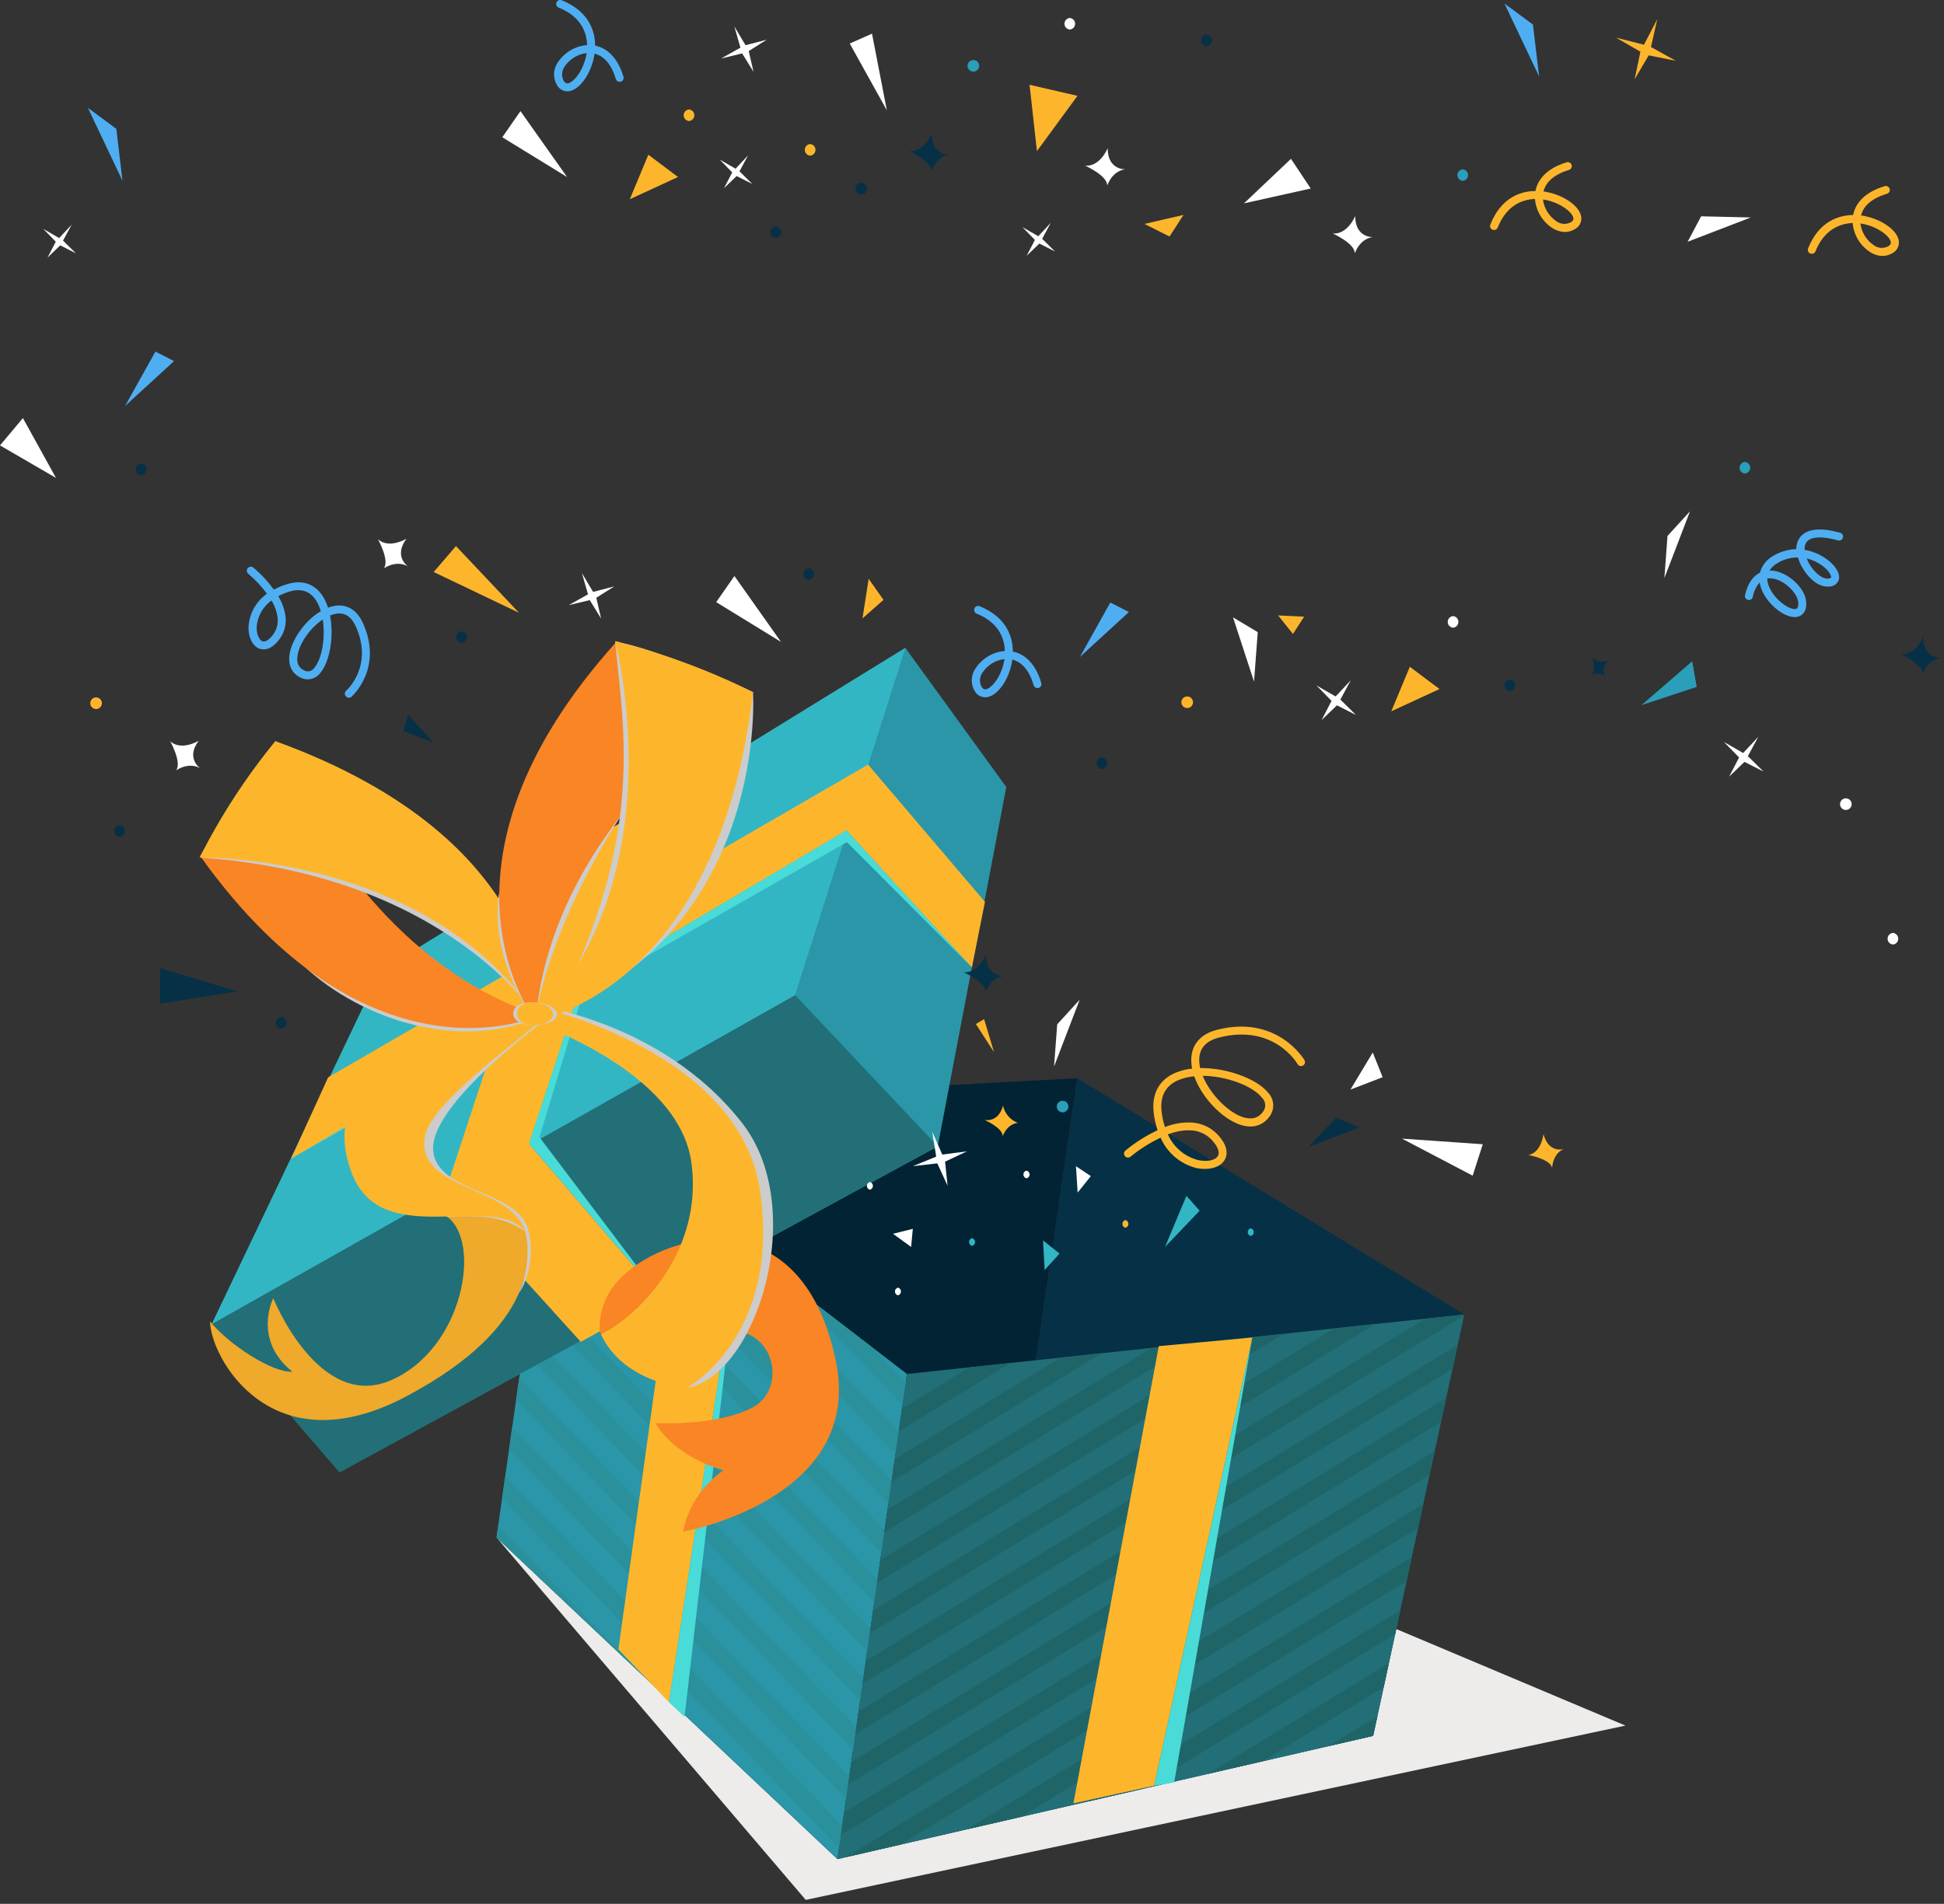 <?xml version="1.0" encoding="UTF-8"?> <svg xmlns="http://www.w3.org/2000/svg" width="488" height="478" viewBox="0 0 488 478" fill="none"><rect x="0" y="0" width="488" height="478" fill="#333333" stroke="none"/> <g clip-path="url(#clip0_26_294)"> <g style="mix-blend-mode:multiply"> <path d="M124.63 386.02L202.26 477.01L408.03 433.25L350.39 408.96L211.59 458.78L124.63 386.02Z" fill="#EDECEB"></path> </g> <path d="M124.63 386.02L140.04 277.7L270.43 270.72L242.72 459.29L210.22 466.77L124.63 386.02Z" fill="#022333"></path> <path d="M367.59 330.04L344.7 435.83L242.72 459.29L270.43 270.72L367.59 330.04Z" fill="#063046"></path> <path d="M140.04 277.7L227.68 344.97L210.22 466.77L124.63 386.02L140.04 277.7Z" fill="#2A96A8"></path> <path d="M367.59 330.04L344.7 435.83L210.22 466.77L227.68 344.97L367.59 330.04Z" fill="#226F77"></path> <path d="M218.51 408.96L217.71 414.54L133.07 326.72L133.86 321.13L218.51 408.96Z" fill="#2A909B"></path> <path d="M216.74 421.32L215.94 426.9L131.31 339.1L132.1 333.51L216.74 421.32Z" fill="#2A909B"></path> <path d="M130.34 345.89L214.96 433.69L214.16 439.27L129.55 351.48L130.34 345.89Z" fill="#2A909B"></path> <path d="M124.63 386.02L125.06 383.04L161.05 420.38L124.63 386.02Z" fill="#2A909B"></path> <path d="M220.28 396.59L219.48 402.17L134.83 314.34L135.62 308.75L220.28 396.59Z" fill="#2A909B"></path> <path d="M225.6 359.48L224.8 365.06L142.2 279.36L165.94 297.58L225.6 359.48Z" fill="#2A909B"></path> <path d="M127.78 363.86L128.58 358.27L213.19 446.06L212.39 451.64L127.78 363.86Z" fill="#2A909B"></path> <path d="M126.02 376.24L126.82 370.65L211.42 458.43L210.62 464.01L126.02 376.24Z" fill="#2A909B"></path> <path d="M227.37 347.11L226.57 352.69L194.82 319.75L218.56 337.97L227.37 347.11Z" fill="#2A909B"></path> <path d="M223.83 371.85L223.03 377.43L138.35 289.57L139.15 283.99L223.83 371.85Z" fill="#2A909B"></path> <path d="M222.05 384.22L221.26 389.8L136.59 301.95L137.39 296.37L222.05 384.22Z" fill="#2A909B"></path> <path d="M220.99 391.68L312.02 335.97L322.35 334.87L220.17 397.39L220.99 391.68Z" fill="#1F6568"></path> <path d="M219.17 404.35L334.9 333.53L345.23 332.42L218.35 410.06L219.17 404.35Z" fill="#1F6568"></path> <path d="M217.35 417.02L357.78 331.08L367.59 330.04L367.52 330.34L216.53 422.74L217.35 417.02Z" fill="#1F6568"></path> <path d="M215.54 429.69L365.94 337.65L364.64 343.66L214.72 435.41L215.54 429.69Z" fill="#1F6568"></path> <path d="M224.62 366.34L266.26 340.85L276.58 339.75L223.8 372.05L224.62 366.34Z" fill="#1F6568"></path> <path d="M253.7 342.19L225.61 359.38L226.44 353.67L243.38 343.3L253.7 342.19Z" fill="#1F6568"></path> <path d="M222.8 379.01L289.14 338.41L299.46 337.31L221.98 384.72L222.8 379.01Z" fill="#1F6568"></path> <path d="M303.26 445.36L348.64 417.59L347.34 423.61L316.92 442.22L303.26 445.36Z" fill="#1F6568"></path> <path d="M272.99 452.33L351.53 404.27L350.22 410.28L286.65 449.19L272.99 452.33Z" fill="#1F6568"></path> <path d="M344.7 435.83L333.53 438.4L345.76 430.92L344.7 435.83Z" fill="#1F6568"></path> <path d="M213.72 442.36L363.06 350.98L361.76 356.99L212.9 448.08L213.72 442.36Z" fill="#1F6568"></path> <path d="M211.9 455.03L360.17 364.3L358.87 370.31L211.09 460.75L211.9 455.03Z" fill="#1F6568"></path> <path d="M242.72 459.29L354.41 390.95L353.11 396.96L256.38 456.15L242.72 459.29Z" fill="#1F6568"></path> <path d="M212.45 466.26L357.29 377.62L355.99 383.63L226.11 463.12L212.45 466.26Z" fill="#1F6568"></path> <path d="M314.37 335.82L289.71 448.35L269.46 452.77L290.89 337.98L314.37 335.82Z" fill="#FDB62C"></path> <g style="mix-blend-mode:multiply"> <path d="M314.37 335.82L289.71 448.35L294.75 447.53L314.37 335.82Z" fill="#49DBD7"></path> </g> <path d="M185.61 312.09L167.92 427.4L155.24 414.11L170.91 301.3L185.61 312.09Z" fill="#FDB62C"></path> <g style="mix-blend-mode:multiply"> <path d="M185.61 312.09L167.92 427.4L171.84 431.08L185.61 312.09Z" fill="#49DBD7"></path> </g> <path d="M85.24 369.63L235.4 287.81L243.97 242.88L252.61 197.6L227.27 162.67L95.47 243.81L53.17 332.43L85.24 369.63Z" fill="#2A96A8"></path> <path d="M85.24 369.63L235.4 287.81L199.59 249.84L53.17 332.43L85.24 369.63Z" fill="#226F77"></path> <path d="M199.59 249.84L227.27 162.67L95.47 243.81L53.17 332.43L199.59 249.84Z" fill="#33B6C4"></path> <g style="mix-blend-mode:multiply"> <path d="M243.97 242.88L212.48 208.44L73.06 290.92L212.6 211.44L243.97 242.88Z" fill="#49DBD7"></path> </g> <path d="M212.48 208.44L243.97 242.88L247.25 226.43L217.92 191.97L82.38 270.48L73.06 290.92L212.48 208.44Z" fill="#FDB62C"></path> <g style="mix-blend-mode:multiply"> <path d="M160.09 203.89L132.76 287.16L165.82 325.75L135.42 285.51L160.09 203.89Z" fill="#49DBD7"></path> </g> <path d="M165.82 325.75L132.76 287.16L160.09 203.89L138.78 217.01L111.74 299.32L145.8 336.91L165.82 325.75Z" fill="#FDB62C"></path> <path d="M112.1 305.38C112.1 305.38 127.25 302.91 131.74 308.84C133.18 314.48 135.74 332.74 101.92 350.63C68.1 368.52 52.83 340.88 52.72 331.74C57.19 337.4 68.39 344.74 73.4 344.4C63.3 336.34 68.6 325.95 68.6 325.95C68.6 325.95 80.02 354.51 98.23 346.51C116.44 338.51 121.02 311.55 112.1 305.38Z" fill="#EFA92B"></path> <g style="mix-blend-mode:multiply"> <path d="M136.61 256.29C136.61 256.29 109.04 276.41 108.73 288C108.42 299.59 130.01 298.45 132.63 308.89C134.23 315.31 132.43 321.61 130.25 324.72C133.25 318.03 132.55 311.2 131.82 309.13C127.17 306.31 123.9 304.86 112.21 305.53C111.79 305.34 97.21 291 97.04 289.86C96.87 288.72 99.73 281.06 99.73 281.06L114.31 265.13L125.31 261.2L136.61 256.29Z" fill="#CCCCCC"></path> </g> <path d="M106.71 285.26C104.17 298.94 128.17 297.43 131.89 309.2C123.19 299.01 95.29 314.54 88.07 293.92C77.13 262.71 125.69 261.72 131.7 253.44C132.21 255.57 132.7 255.3 135.63 256.34C128.91 262.34 108.25 276.93 106.71 285.26Z" fill="#FDB62C"></path> <g style="mix-blend-mode:multiply"> <path d="M134.93 255.47C114.26 264.25 88.85 255.29 74.93 241.23C102.16 246.87 134.93 255.47 134.93 255.47Z" fill="#CCCCCC"></path> </g> <path d="M135.3 254.98C135.3 254.98 92.87 274.72 50.23 214.9L69.23 186.04C69.23 186.04 88.02 239.28 135.3 254.98Z" fill="#F98524"></path> <g style="mix-blend-mode:multiply"> <path d="M134.93 255.47C134.93 255.47 112.13 219.47 50.11 215.31C70.81 212.27 112.56 207.61 134.93 255.47Z" fill="#CCCCCC"></path> </g> <path d="M134.93 255.47C134.93 255.47 138.18 211.11 69.12 186.08C61.734 195.098 55.363 204.9 50.12 215.31C50.12 215.31 107.13 214.13 134.93 255.47Z" fill="#FDB62C"></path> <path d="M150.69 334.66C150.69 334.66 148.98 326.28 157.69 319.14C171.09 308.14 201.88 303.04 209.84 341.79C216.97 376.56 171.45 384.57 171.45 384.57C172.703 378.312 176.339 372.787 181.59 369.16C168.5 365.28 164.52 357.31 164.52 357.31C164.52 357.31 180.08 358.16 189.04 353.31C196.82 349.06 194.94 336.24 185.94 334.38C169.24 330.92 172.44 348.5 172.44 348.5L150.69 334.66Z" fill="#F98524"></path> <g style="mix-blend-mode:multiply"> <path d="M131.8 251.99C131.8 251.99 165.62 255.42 186.32 281.99C203.08 303.51 189.96 345.41 172.42 348.46C181.98 338.46 192.32 312.61 186.73 297.71C181.14 282.81 171.02 267.51 158.8 263.17C146.58 258.83 131.8 251.99 131.8 251.99Z" fill="#CCCCCC"></path> </g> <path d="M132.8 256.22C132.8 256.22 170.34 268.4 173.56 291.89C176.78 315.38 158.56 331.54 150.84 334.97C156.58 347.43 172.42 348.47 172.42 348.47C172.42 348.47 196.02 335.77 190.84 299.21C185.66 262.65 131.84 251.99 131.84 251.99L132.8 256.22Z" fill="#FDB62C"></path> <g style="mix-blend-mode:multiply"> <path d="M134.41 256.22C134.41 256.22 122.72 241.75 125.28 224.14C125.9 237.41 131.6 252.61 134.41 256.22Z" fill="#CCCCCC"></path> </g> <g style="mix-blend-mode:multiply"> <path d="M155.7 205.13C155.7 205.13 140.39 227.77 135.02 252.2C129.83 242.06 145.35 207.09 155.7 205.13Z" fill="#CCCCCC"></path> </g> <path d="M134.43 256.25C134.43 256.25 103.83 217.56 154.87 161L189.13 173.91C189.13 173.91 139.02 204.77 134.43 256.25Z" fill="#F98524"></path> <g style="mix-blend-mode:multiply"> <path d="M189.02 173.77C189.02 173.77 193.07 232.13 139.32 254.27C162.18 210.27 156.44 182.78 154.43 161.16C164.18 162.4 189.02 173.77 189.02 173.77Z" fill="#CCCCCC"></path> </g> <path d="M134.41 256.22C134.41 256.22 180.16 249.44 189.02 173.77C177.968 168.275 166.358 163.984 154.39 160.97C154.39 160.97 170.08 218.82 134.41 256.22Z" fill="#FDB62C"></path> <g style="mix-blend-mode:multiply"> <path d="M133.02 251.68C126.84 251.77 127.44 258.2 135.02 257.37C142.6 256.54 140.62 251.58 133.02 251.68Z" fill="#CCCCCC"></path> </g> <path d="M133.25 251.68C128.25 251.77 128.69 258.2 134.9 257.37C141.11 256.54 139.45 251.58 133.25 251.68Z" fill="#FDB62C"></path> <path d="M196.06 161.17L184.36 144.62L179.79 151.18L196.06 161.17Z" fill="white"></path> <path d="M142.36 44.45L130.65 27.9L126.09 34.46L142.36 44.45Z" fill="white"></path> <path d="M351.94 285.88L372.22 287.29L369.68 295.18L351.94 285.88Z" fill="white"></path> <path d="M59.56 248.91L40.18 243.07V251.97L59.56 248.91Z" fill="#063046"></path> <path d="M271.1 164.93L283.39 153.66L278.72 151.28L271.1 164.93Z" fill="#4FAEF2"></path> <path d="M31.4 101.93L43.69 90.66L39.02 88.27L31.4 101.93Z" fill="#4FAEF2"></path> <path d="M412.05 177.04L424.79 166.03L425.92 172.47L412.05 177.04Z" fill="#2B9EBA"></path> <path d="M108.71 186.45L102.5 179.41L101.26 183.55L108.71 186.45Z" fill="#063046"></path> <path d="M339.01 273.56L347.08 270.46L344.6 264.25L339.01 273.56Z" fill="white"></path> <path d="M315.73 158.72L309.52 155L314.8 171.14L315.73 158.72Z" fill="white"></path> <path d="M427.04 54.31L423.64 60.7L439.49 54.6L427.04 54.31Z" fill="white"></path> <path d="M361.36 173L353.91 167.41L349.25 178.59L361.36 173Z" fill="#FDB62C"></path> <path d="M170.2 44.44L162.75 38.85L158.1 50.02L170.2 44.44Z" fill="#FDB62C"></path> <path d="M130.29 153.86L114.46 137.1L108.87 143.62L130.29 153.86Z" fill="#FDB62C"></path> <path d="M302.52 293.48C304.68 293.48 306.52 292.7 307.37 291.31C307.95 290.38 308.58 288.4 306.26 285.55C305.427 284.494 304.385 283.62 303.2 282.984C302.014 282.347 300.711 281.961 299.37 281.85C297.003 281.71 294.633 282.092 292.43 282.97C292.005 281.671 291.72 280.33 291.58 278.97C291.18 275.12 292.65 272.48 295.96 271.13C297.187 270.647 298.477 270.344 299.79 270.23C301.68 275.6 306.79 280.84 311.22 282.36C314.34 283.43 317.01 282.68 318.72 280.28C319.358 279.412 319.672 278.347 319.608 277.272C319.544 276.196 319.106 275.177 318.37 274.39C315.56 270.85 307.94 268.07 301.28 268.16C301.104 267.403 301.023 266.627 301.04 265.85C301.15 263.11 302.83 261.31 306.04 260.49C319.65 257.03 325.48 266.75 325.72 267.16C325.786 267.274 325.873 267.374 325.978 267.455C326.082 267.535 326.201 267.594 326.328 267.629C326.456 267.663 326.588 267.672 326.719 267.655C326.85 267.638 326.976 267.596 327.09 267.53C327.204 267.464 327.304 267.377 327.385 267.272C327.465 267.168 327.524 267.049 327.559 266.922C327.593 266.794 327.602 266.662 327.585 266.531C327.568 266.4 327.526 266.274 327.46 266.16C327.39 266.05 320.66 254.7 305.55 258.55C301.5 259.55 299.19 262.15 299.05 265.77C299.017 266.615 299.087 267.462 299.26 268.29C297.87 268.431 296.506 268.768 295.21 269.29C291.09 270.97 289.1 274.48 289.59 279.19C289.754 280.749 290.09 282.285 290.59 283.77C287.692 285.125 284.977 286.842 282.51 288.88C282.308 289.052 282.184 289.298 282.163 289.562C282.142 289.827 282.228 290.088 282.4 290.29C282.572 290.492 282.818 290.616 283.082 290.637C283.347 290.658 283.608 290.572 283.81 290.4C286.12 288.517 288.648 286.919 291.34 285.64C292.153 287.508 293.382 289.165 294.933 290.485C296.485 291.806 298.317 292.755 300.29 293.26C301.023 293.413 301.771 293.486 302.52 293.48V293.48ZM298.3 283.81C298.597 283.795 298.894 283.795 299.19 283.81C300.27 283.893 301.32 284.203 302.271 284.72C303.222 285.237 304.053 285.949 304.71 286.81C305.37 287.61 306.37 289.13 305.71 290.25C305.05 291.37 302.94 291.76 300.71 291.25C299.049 290.814 297.508 290.009 296.202 288.894C294.897 287.778 293.86 286.382 293.17 284.81C294.807 284.17 296.543 283.818 298.3 283.77V283.81ZM301.91 270.11C307.81 270.16 314.41 272.59 316.8 275.61C317.262 276.057 317.546 276.656 317.597 277.297C317.649 277.938 317.465 278.575 317.08 279.09C315.9 280.76 314.14 281.21 311.86 280.44C308.15 279.17 303.74 274.64 301.91 270.11V270.11Z" fill="#FDB62C"></path> <path d="M87.55 175.21C87.788 175.21 88.019 175.125 88.2 174.97C88.28 174.9 96.37 167.8 91.03 156.28C89.57 153.15 87.13 151.66 84.15 152.1C83.534 152.189 82.931 152.347 82.35 152.57C82.028 151.547 81.578 150.569 81.01 149.66C79.01 146.58 75.86 145.49 72.12 146.66C70.951 146.998 69.821 147.461 68.75 148.04C67.263 145.992 65.53 144.135 63.59 142.51C63.488 142.427 63.37 142.365 63.244 142.327C63.117 142.29 62.985 142.278 62.854 142.292C62.723 142.306 62.596 142.345 62.48 142.409C62.365 142.472 62.263 142.557 62.18 142.66C62.015 142.866 61.939 143.129 61.967 143.391C61.995 143.653 62.126 143.893 62.33 144.06C64.079 145.546 65.652 147.227 67.02 149.07C65.681 150.01 64.57 151.238 63.769 152.664C62.968 154.09 62.497 155.678 62.39 157.31C62.28 159.95 63.39 162.17 65.07 162.84C65.95 163.18 67.7 163.4 69.69 161.05C70.432 160.222 70.993 159.248 71.337 158.191C71.681 157.133 71.802 156.016 71.69 154.91C71.46 153.055 70.832 151.271 69.85 149.68C70.759 149.2 71.714 148.811 72.7 148.52C75.59 147.66 77.83 148.41 79.34 150.75C79.865 151.591 80.266 152.504 80.53 153.46C76.53 155.81 73.22 160.6 72.68 164.34C72.28 167.06 73.3 169.13 75.54 170.17C76.359 170.568 77.291 170.666 78.175 170.449C79.059 170.232 79.839 169.712 80.38 168.98C82.77 166.22 83.88 159.83 82.85 154.53C83.363 154.313 83.9 154.159 84.45 154.07C86.53 153.77 88.14 154.79 89.22 157.07C93.93 167.23 86.98 173.34 86.91 173.4C86.755 173.533 86.644 173.71 86.592 173.908C86.541 174.106 86.551 174.315 86.622 174.506C86.693 174.698 86.821 174.864 86.988 174.98C87.156 175.097 87.356 175.16 87.56 175.16L87.55 175.21ZM81.02 155.54C81.73 160.08 80.82 165.45 78.9 167.67C78.645 168.074 78.248 168.368 77.787 168.494C77.326 168.62 76.835 168.569 76.41 168.35C74.98 167.69 74.41 166.48 74.69 164.63C75.08 161.63 77.83 157.67 81.02 155.54ZM68.16 150.77C68.969 152.097 69.491 153.579 69.69 155.12C69.783 155.958 69.698 156.806 69.442 157.609C69.185 158.412 68.762 159.151 68.2 159.78C67.34 160.78 66.48 161.24 65.84 161C65.2 160.76 64.35 159.37 64.43 157.41C64.524 156.097 64.907 154.82 65.552 153.672C66.197 152.524 67.087 151.533 68.16 150.77V150.77Z" fill="#4FAEF2"></path> <path d="M260.3 37.94L270.48 24.06L258.45 21.29L260.3 37.94Z" fill="#FDB62C"></path> <path d="M312.27 51.06L329.03 47.33L324.07 39.88L312.27 51.06Z" fill="white"></path> <path d="M14.05 119.99L5.75 104.97L6.10352e-05 111.83L14.05 119.99Z" fill="white"></path> <path d="M222.62 27.69L218.9 8.45L213.31 10.93L222.62 27.69Z" fill="white"></path> <path d="M247.31 175.07C247.584 175.066 247.856 175.029 248.12 174.96C250.87 174.25 253.55 170.02 254.12 165.61C256.57 166.21 258.42 168.42 259.48 172.04C259.554 172.294 259.727 172.509 259.959 172.637C260.192 172.764 260.466 172.794 260.72 172.72C260.975 172.646 261.189 172.473 261.317 172.241C261.445 172.008 261.474 171.734 261.4 171.48C259.68 165.63 256.34 164.01 254.25 163.59C254.25 160.19 252.9 155.04 245.92 152.21C245.675 152.111 245.4 152.113 245.157 152.216C244.913 152.319 244.72 152.515 244.62 152.76C244.57 152.882 244.544 153.013 244.544 153.145C244.544 153.277 244.571 153.408 244.622 153.529C244.673 153.651 244.748 153.762 244.842 153.854C244.936 153.947 245.048 154.02 245.17 154.07C250.98 156.42 252.17 160.61 252.25 163.45C250.796 163.564 249.387 164.005 248.126 164.739C246.866 165.473 245.787 166.482 244.97 167.69C244.349 168.528 243.992 169.532 243.944 170.574C243.896 171.616 244.159 172.648 244.7 173.54C244.961 174.003 245.34 174.389 245.798 174.658C246.257 174.927 246.779 175.069 247.31 175.07ZM252.16 165.47C251.58 169.47 249.16 172.63 247.62 173.03C247.26 173.12 246.85 173.12 246.42 172.46C246.103 171.884 245.961 171.228 246.01 170.573C246.06 169.918 246.3 169.291 246.7 168.77C247.323 167.863 248.133 167.1 249.074 166.531C250.016 165.962 251.068 165.6 252.16 165.47V165.47Z" fill="#4FAEF2"></path> <path d="M142.41 22.93C142.681 22.932 142.95 22.895 143.21 22.82C145.97 22.11 148.64 17.88 149.26 13.47C151.7 14.08 153.55 16.29 154.62 19.91C154.711 20.144 154.887 20.335 155.113 20.445C155.338 20.555 155.597 20.576 155.837 20.505C156.078 20.433 156.283 20.273 156.411 20.057C156.539 19.842 156.582 19.585 156.53 19.34C154.81 13.49 151.47 11.87 149.39 11.45C149.39 8.06 148.03 2.91 141.05 0.08C140.927 0.021 140.793 -0.012 140.657 -0.017C140.52 -0.023 140.384 0 140.257 0.049C140.13 0.099 140.014 0.174 139.917 0.269C139.819 0.365 139.743 0.48 139.692 0.606C139.64 0.733 139.615 0.868 139.619 1.005C139.622 1.141 139.653 1.276 139.71 1.4C139.767 1.524 139.848 1.635 139.95 1.726C140.051 1.817 140.171 1.887 140.3 1.93C146.11 4.28 147.3 8.48 147.38 11.32C145.928 11.433 144.52 11.872 143.262 12.604C142.003 13.336 140.926 14.343 140.11 15.55C139.489 16.39 139.132 17.395 139.084 18.439C139.036 19.482 139.299 20.516 139.84 21.41C140.098 21.866 140.472 22.246 140.922 22.512C141.373 22.779 141.886 22.923 142.41 22.93V22.93ZM147.26 13.33C146.67 17.33 144.26 20.49 142.71 20.89C142.36 20.98 141.94 20.98 141.52 20.32C141.201 19.745 141.057 19.09 141.105 18.435C141.153 17.779 141.391 17.152 141.79 16.63C142.415 15.723 143.227 14.96 144.17 14.391C145.113 13.822 146.166 13.46 147.26 13.33V13.33Z" fill="#4FAEF2"></path> <path d="M392.84 58.24C393.773 58.243 394.685 57.968 395.46 57.45C396.034 57.12 396.482 56.609 396.735 55.998C396.988 55.387 397.032 54.709 396.86 54.07C396.13 51.32 391.86 48.67 387.46 48.07C388.05 45.62 390.24 43.76 393.85 42.67C394.105 42.594 394.319 42.421 394.446 42.187C394.572 41.954 394.601 41.679 394.525 41.425C394.45 41.17 394.276 40.956 394.042 40.83C393.809 40.703 393.535 40.674 393.28 40.75C387.44 42.51 385.84 45.87 385.44 47.96C382.04 47.96 376.9 49.37 374.12 56.37C374.072 56.492 374.048 56.623 374.049 56.754C374.051 56.885 374.079 57.015 374.131 57.136C374.183 57.257 374.258 57.366 374.352 57.458C374.447 57.549 374.558 57.621 374.68 57.67C374.802 57.718 374.933 57.743 375.064 57.741C375.196 57.739 375.325 57.711 375.446 57.659C375.567 57.607 375.676 57.532 375.768 57.438C375.859 57.343 375.932 57.232 375.98 57.11C378.29 51.28 382.48 50.05 385.32 49.96C385.445 51.413 385.895 52.819 386.638 54.074C387.381 55.33 388.397 56.401 389.61 57.21C390.568 57.852 391.688 58.209 392.84 58.24ZM387.33 50.09C391.33 50.65 394.52 53.09 394.92 54.58C395.02 54.93 395.02 55.35 394.37 55.78C393.797 56.099 393.144 56.246 392.49 56.203C391.835 56.161 391.207 55.931 390.68 55.54C389.767 54.921 388.997 54.115 388.419 53.175C387.842 52.236 387.47 51.184 387.33 50.09V50.09Z" fill="#FDB62C"></path> <path d="M472.56 64.26C473.494 64.262 474.408 63.991 475.19 63.48C475.764 63.148 476.211 62.635 476.463 62.022C476.714 61.408 476.755 60.729 476.58 60.09C475.85 57.34 471.58 54.7 467.19 54.09C467.77 51.63 469.97 49.77 473.58 48.68C473.717 48.654 473.847 48.599 473.962 48.52C474.077 48.441 474.174 48.338 474.247 48.219C474.32 48.1 474.367 47.967 474.385 47.829C474.404 47.691 474.393 47.55 474.354 47.416C474.314 47.282 474.247 47.158 474.157 47.051C474.067 46.945 473.956 46.858 473.83 46.797C473.704 46.736 473.567 46.703 473.428 46.698C473.289 46.693 473.15 46.718 473.02 46.77C467.19 48.54 465.59 51.89 465.19 53.98C461.79 54.03 456.65 55.39 453.87 62.4C453.786 62.644 453.8 62.91 453.908 63.144C454.016 63.378 454.211 63.561 454.451 63.655C454.69 63.749 454.957 63.747 455.196 63.65C455.434 63.552 455.626 63.365 455.73 63.13C458.04 57.31 462.23 56.13 465.07 55.98C465.193 57.433 465.643 58.84 466.386 60.095C467.129 61.351 468.145 62.422 469.36 63.23C470.309 63.867 471.418 64.225 472.56 64.26V64.26ZM467.02 56.11C471.02 56.67 474.2 59.11 474.61 60.6C474.7 60.96 474.71 61.37 474.06 61.8C473.487 62.125 472.832 62.275 472.174 62.232C471.517 62.19 470.886 61.956 470.36 61.56C469.449 60.94 468.68 60.134 468.104 59.194C467.528 58.255 467.158 57.203 467.02 56.11Z" fill="#FDB62C"></path> <path d="M328.35 288.05L335.39 280.6L341.18 283.08L328.35 288.05Z" fill="#063046"></path> <path d="M265.39 257.18L264.6 267.76L271.03 251L265.39 257.18Z" fill="white"></path> <path d="M418.59 134.56L417.81 145.13L424.24 128.38L418.59 134.56Z" fill="white"></path> <path d="M238.44 38.87C238.44 38.87 233.89 39.18 233.89 33.59C231.51 38.66 228.2 37.94 228.2 37.94C228.2 37.94 233.79 40.42 233.79 42.94C235.34 38.87 238.44 38.87 238.44 38.87Z" fill="#063046"></path> <path d="M255.54 281.94C254.602 281.587 253.768 281.005 253.113 280.247C252.458 279.489 252.003 278.579 251.79 277.6C250.56 282.06 247.11 281.17 247.11 281.17C247.11 281.17 251.71 283.17 251.71 285.25C253.02 281.94 255.54 281.94 255.54 281.94Z" fill="#FDB62C"></path> <path d="M252.1 245.01C252.1 245.01 247.55 245.32 247.55 239.73C245.17 244.8 241.86 244.08 241.86 244.08C241.86 244.08 247.45 246.56 247.45 249.08C249.02 245.01 252.1 245.01 252.1 245.01Z" fill="#063046"></path> <path d="M487.34 165.18C487.34 165.18 482.78 165.49 482.78 159.9C480.4 164.97 477.09 164.24 477.09 164.24C477.09 164.24 482.68 166.73 482.68 169.24C484.23 165.18 487.34 165.18 487.34 165.18Z" fill="#063046"></path> <path d="M344.75 59.53C344.75 59.53 340.2 59.84 340.2 54.26C337.82 59.33 334.51 58.6 334.51 58.6C334.51 58.6 340.1 61.08 340.1 63.6C341.65 59.53 344.75 59.53 344.75 59.53Z" fill="white"></path> <path d="M282.61 42.51C282.61 42.51 278.06 42.82 278.06 37.23C275.68 42.3 272.37 41.57 272.37 41.57C272.37 41.57 277.95 44.06 277.95 46.57C279.51 42.51 282.61 42.51 282.61 42.51Z" fill="white"></path> <path d="M403.22 169.92C403.22 169.92 401.35 168.02 403.83 165.92C400.67 166.79 399.73 165.05 399.73 165.05C399.73 165.05 400.73 168.47 399.66 169.41C400.236 169.128 400.884 169.026 401.519 169.117C402.153 169.208 402.746 169.488 403.22 169.92V169.92Z" fill="#063046"></path> <path d="M392.65 288.46C392.65 288.46 388.81 289.79 387.46 284.75C386.64 289.87 383.62 289.99 383.62 289.99C383.62 289.99 389.02 290.93 389.62 293.17C390.02 289.17 392.65 288.46 392.65 288.46Z" fill="#FDB62C"></path> <path d="M102.5 142.28C102.5 142.28 98.67 139.8 102.02 135.28C97.07 137.92 94.86 135.36 94.86 135.36C94.86 135.36 97.86 140.69 96.36 142.68C100.02 140.42 102.5 142.28 102.5 142.28Z" fill="white"></path> <path d="M50.35 192.96C50.35 192.96 46.52 190.49 49.86 186.01C44.92 188.65 42.71 186.08 42.71 186.08C42.71 186.08 45.71 191.42 44.21 193.41C47.86 191.11 50.35 192.96 50.35 192.96Z" fill="white"></path> <path d="M266.74 276.37C267.127 276.37 267.499 276.524 267.773 276.798C268.046 277.072 268.2 277.443 268.2 277.83C268.2 278.217 268.046 278.589 267.773 278.862C267.499 279.136 267.127 279.29 266.74 279.29C266.353 279.29 265.982 279.136 265.708 278.862C265.434 278.589 265.28 278.217 265.28 277.83C265.28 277.443 265.434 277.072 265.708 276.798C265.982 276.524 266.353 276.37 266.74 276.37V276.37Z" fill="#2B9EBA"></path> <path d="M115.85 158.51C116.215 158.54 116.556 158.706 116.804 158.976C117.052 159.246 117.189 159.598 117.189 159.965C117.189 160.331 117.052 160.684 116.804 160.954C116.556 161.223 116.215 161.389 115.85 161.42C115.485 161.389 115.145 161.223 114.897 160.954C114.649 160.684 114.511 160.331 114.511 159.965C114.511 159.598 114.649 159.246 114.897 158.976C115.145 158.706 115.485 158.54 115.85 158.51V158.51Z" fill="#063046"></path> <path d="M70.58 255.35C70.945 255.38 71.286 255.547 71.534 255.816C71.782 256.086 71.919 256.439 71.919 256.805C71.919 257.171 71.782 257.524 71.534 257.794C71.286 258.063 70.945 258.23 70.58 258.26C70.215 258.23 69.875 258.063 69.627 257.794C69.379 257.524 69.241 257.171 69.241 256.805C69.241 256.439 69.379 256.086 69.627 255.816C69.875 255.547 70.215 255.38 70.58 255.35V255.35Z" fill="#063046"></path> <path d="M194.75 56.85C195.115 56.88 195.455 57.047 195.704 57.316C195.952 57.586 196.089 57.939 196.089 58.305C196.089 58.671 195.952 59.024 195.704 59.294C195.455 59.563 195.115 59.73 194.75 59.76C194.385 59.73 194.045 59.563 193.797 59.294C193.549 59.024 193.411 58.671 193.411 58.305C193.411 57.939 193.549 57.586 193.797 57.316C194.045 57.047 194.385 56.88 194.75 56.85V56.85Z" fill="#063046"></path> <path d="M364.76 154.69C365.125 154.72 365.465 154.887 365.714 155.156C365.962 155.426 366.099 155.779 366.099 156.145C366.099 156.511 365.962 156.864 365.714 157.134C365.465 157.403 365.125 157.57 364.76 157.6C364.395 157.57 364.055 157.403 363.807 157.134C363.559 156.864 363.421 156.511 363.421 156.145C363.421 155.779 363.559 155.426 363.807 155.156C364.055 154.887 364.395 154.72 364.76 154.69V154.69Z" fill="white"></path> <path d="M172.96 27.48C173.325 27.51 173.665 27.677 173.914 27.946C174.162 28.216 174.299 28.569 174.299 28.935C174.299 29.301 174.162 29.654 173.914 29.924C173.665 30.193 173.325 30.36 172.96 30.39C172.595 30.36 172.255 30.193 172.007 29.924C171.758 29.654 171.621 29.301 171.621 28.935C171.621 28.569 171.758 28.216 172.007 27.946C172.255 27.677 172.595 27.51 172.96 27.48V27.48Z" fill="#FDB62C"></path> <path d="M203.37 36.17C203.735 36.2 204.076 36.367 204.324 36.636C204.572 36.906 204.709 37.259 204.709 37.625C204.709 37.991 204.572 38.344 204.324 38.614C204.076 38.883 203.735 39.05 203.37 39.08C203.005 39.05 202.665 38.883 202.417 38.614C202.169 38.344 202.031 37.991 202.031 37.625C202.031 37.259 202.169 36.906 202.417 36.636C202.665 36.367 203.005 36.2 203.37 36.17V36.17Z" fill="#FDB62C"></path> <path d="M367.19 42.51C367.555 42.54 367.895 42.706 368.144 42.976C368.392 43.245 368.529 43.598 368.529 43.965C368.529 44.331 368.392 44.684 368.144 44.953C367.895 45.223 367.555 45.389 367.19 45.42C366.825 45.389 366.485 45.223 366.237 44.953C365.988 44.684 365.851 44.331 365.851 43.965C365.851 43.598 365.988 43.245 366.237 42.976C366.485 42.706 366.825 42.54 367.19 42.51Z" fill="#2B9EBA"></path> <path d="M438.02 115.98C438.385 116.01 438.726 116.177 438.974 116.446C439.222 116.716 439.359 117.069 439.359 117.435C439.359 117.801 439.222 118.154 438.974 118.424C438.726 118.693 438.385 118.86 438.02 118.89C437.655 118.86 437.315 118.693 437.067 118.424C436.819 118.154 436.681 117.801 436.681 117.435C436.681 117.069 436.819 116.716 437.067 116.446C437.315 116.177 437.655 116.01 438.02 115.98Z" fill="#2B9EBA"></path> <path d="M302.87 8.7C303.235 8.73 303.576 8.896 303.824 9.166C304.072 9.435 304.209 9.788 304.209 10.155C304.209 10.521 304.072 10.874 303.824 11.143C303.576 11.413 303.235 11.579 302.87 11.61C302.505 11.579 302.165 11.413 301.917 11.143C301.669 10.874 301.531 10.521 301.531 10.155C301.531 9.788 301.669 9.435 301.917 9.166C302.165 8.896 302.505 8.73 302.87 8.7V8.7Z" fill="#063046"></path> <path d="M268.55 4.51C268.915 4.54 269.256 4.706 269.504 4.976C269.752 5.246 269.889 5.598 269.889 5.965C269.889 6.331 269.752 6.684 269.504 6.954C269.256 7.223 268.915 7.389 268.55 7.42C268.185 7.389 267.845 7.223 267.597 6.954C267.349 6.684 267.211 6.331 267.211 5.965C267.211 5.598 267.349 5.246 267.597 4.976C267.845 4.706 268.185 4.54 268.55 4.51V4.51Z" fill="white"></path> <path d="M244.34 15.06C244.727 15.06 245.099 15.214 245.372 15.488C245.646 15.761 245.8 16.133 245.8 16.52C245.8 16.907 245.646 17.279 245.372 17.552C245.099 17.826 244.727 17.98 244.34 17.98C243.953 17.98 243.581 17.826 243.308 17.552C243.034 17.279 242.88 16.907 242.88 16.52C242.88 16.133 243.034 15.761 243.308 15.488C243.581 15.214 243.953 15.06 244.34 15.06V15.06Z" fill="#2B9EBA"></path> <path d="M276.62 190.17C276.985 190.2 277.326 190.367 277.574 190.636C277.822 190.906 277.959 191.259 277.959 191.625C277.959 191.991 277.822 192.344 277.574 192.614C277.326 192.883 276.985 193.05 276.62 193.08C276.255 193.05 275.915 192.883 275.667 192.614C275.419 192.344 275.281 191.991 275.281 191.625C275.281 191.259 275.419 190.906 275.667 190.636C275.915 190.367 276.255 190.2 276.62 190.17V190.17Z" fill="#063046"></path> <path d="M216.21 45.89C216.597 45.89 216.969 46.044 217.243 46.318C217.516 46.592 217.67 46.963 217.67 47.35C217.67 47.737 217.516 48.109 217.243 48.383C216.969 48.656 216.597 48.81 216.21 48.81C215.823 48.81 215.452 48.656 215.178 48.383C214.904 48.109 214.75 47.737 214.75 47.35C214.75 46.963 214.904 46.592 215.178 46.318C215.452 46.044 215.823 45.89 216.21 45.89V45.89Z" fill="#063046"></path> <path d="M30.02 207.2C30.385 207.23 30.726 207.396 30.974 207.666C31.222 207.935 31.359 208.288 31.359 208.655C31.359 209.021 31.222 209.374 30.974 209.643C30.726 209.913 30.385 210.079 30.02 210.11C29.655 210.079 29.315 209.913 29.067 209.643C28.819 209.374 28.681 209.021 28.681 208.655C28.681 208.288 28.819 207.935 29.067 207.666C29.315 207.396 29.655 207.23 30.02 207.2V207.2Z" fill="#063046"></path> <path d="M463.36 200.44C463.747 200.44 464.119 200.594 464.392 200.868C464.666 201.141 464.82 201.513 464.82 201.9C464.82 202.287 464.666 202.659 464.392 202.932C464.119 203.206 463.747 203.36 463.36 203.36C462.973 203.36 462.601 203.206 462.328 202.932C462.054 202.659 461.9 202.287 461.9 201.9C461.9 201.513 462.054 201.141 462.328 200.868C462.601 200.594 462.973 200.44 463.36 200.44V200.44Z" fill="white"></path> <path d="M298.02 174.86C298.407 174.86 298.779 175.014 299.052 175.287C299.326 175.561 299.48 175.933 299.48 176.32C299.48 176.707 299.326 177.078 299.052 177.352C298.779 177.626 298.407 177.78 298.02 177.78C297.633 177.78 297.261 177.626 296.988 177.352C296.714 177.078 296.56 176.707 296.56 176.32C296.56 175.933 296.714 175.561 296.988 175.287C297.261 175.014 297.633 174.86 298.02 174.86V174.86Z" fill="#FDB62C"></path> <path d="M203.02 142.68C203.385 142.71 203.726 142.877 203.974 143.146C204.222 143.416 204.359 143.769 204.359 144.135C204.359 144.501 204.222 144.854 203.974 145.124C203.726 145.393 203.385 145.56 203.02 145.59C202.655 145.56 202.315 145.393 202.067 145.124C201.819 144.854 201.681 144.501 201.681 144.135C201.681 143.769 201.819 143.416 202.067 143.146C202.315 142.877 202.655 142.71 203.02 142.68V142.68Z" fill="#063046"></path> <path d="M35.44 116.4C35.805 116.43 36.145 116.597 36.394 116.866C36.642 117.136 36.779 117.489 36.779 117.855C36.779 118.221 36.642 118.574 36.394 118.844C36.145 119.113 35.805 119.28 35.44 119.31C35.075 119.28 34.735 119.113 34.486 118.844C34.239 118.574 34.101 118.221 34.101 117.855C34.101 117.489 34.239 117.136 34.486 116.866C34.735 116.597 35.075 116.43 35.44 116.4V116.4Z" fill="#063046"></path> <path d="M379.02 170.62C379.385 170.65 379.726 170.817 379.974 171.086C380.222 171.356 380.359 171.709 380.359 172.075C380.359 172.441 380.222 172.794 379.974 173.064C379.726 173.333 379.385 173.5 379.02 173.53C378.655 173.5 378.315 173.333 378.067 173.064C377.819 172.794 377.681 172.441 377.681 172.075C377.681 171.709 377.819 171.356 378.067 171.086C378.315 170.817 378.655 170.65 379.02 170.62V170.62Z" fill="#063046"></path> <path d="M24.12 175.1C24.507 175.1 24.879 175.254 25.152 175.528C25.426 175.802 25.58 176.173 25.58 176.56C25.58 176.947 25.426 177.319 25.152 177.592C24.879 177.866 24.507 178.02 24.12 178.02C23.733 178.02 23.361 177.866 23.088 177.592C22.814 177.319 22.66 176.947 22.66 176.56C22.66 176.173 22.814 175.802 23.088 175.528C23.361 175.254 23.733 175.1 24.12 175.1Z" fill="#FDB62C"></path> <path d="M475.18 234.23C475.545 234.26 475.885 234.427 476.133 234.696C476.382 234.966 476.519 235.319 476.519 235.685C476.519 236.051 476.382 236.404 476.133 236.674C475.885 236.943 475.545 237.11 475.18 237.14C474.815 237.11 474.475 236.943 474.227 236.674C473.978 236.404 473.841 236.051 473.841 235.685C473.841 235.319 473.978 234.966 474.227 234.696C474.475 234.427 474.815 234.26 475.18 234.23V234.23Z" fill="white"></path> <path d="M249.52 264.15L247.04 255.87L244.97 257.11L249.52 264.15Z" fill="#FDB62C"></path> <path d="M450.54 154.94C450.776 154.939 451.01 154.912 451.24 154.86C451.94 154.71 453.55 154.05 453.42 151.25C453.27 147.72 448.86 143.6 444.85 143.25H444.19C444.638 142.556 445.236 141.972 445.94 141.54C447.541 140.491 449.417 139.941 451.33 139.96C451.571 140.783 451.906 141.575 452.33 142.32C453.79 144.98 456.46 147.55 459.16 147.26C459.701 147.276 460.232 147.114 460.673 146.8C461.113 146.486 461.439 146.036 461.6 145.52C462 144.05 460.82 142.05 458.6 140.43C456.953 139.211 455.041 138.399 453.02 138.06C452.94 137.353 453.121 136.642 453.53 136.06C454.6 134.71 457.39 134.57 461.39 135.68C461.646 135.752 461.92 135.719 462.151 135.588C462.383 135.458 462.553 135.241 462.625 134.985C462.697 134.729 462.664 134.455 462.533 134.224C462.403 133.992 462.186 133.822 461.93 133.75C456.93 132.38 453.61 132.75 451.93 134.82C451.251 135.693 450.898 136.775 450.93 137.88C448.737 137.919 446.6 138.581 444.77 139.79C443.311 140.689 442.251 142.113 441.81 143.77C440.34 144.5 438.81 146.08 438.05 149.42C437.99 149.679 438.036 149.95 438.177 150.175C438.317 150.4 438.541 150.56 438.8 150.62C439.059 150.68 439.33 150.634 439.555 150.493C439.78 150.353 439.94 150.129 440 149.87C440.232 148.529 440.827 147.277 441.72 146.25C441.83 146.895 442.011 147.525 442.26 148.13C443.79 151.77 447.74 154.94 450.54 154.94ZM444.25 145.2H444.66C447.9 145.5 451.32 149.01 451.42 151.32C451.47 152.26 451.26 152.79 450.81 152.89C449.3 153.24 445.5 150.66 444.11 147.34C443.818 146.673 443.655 145.957 443.63 145.23C443.836 145.205 444.043 145.195 444.25 145.2V145.2ZM453.54 140.2C454.934 140.545 456.248 141.156 457.41 142C459.2 143.31 459.75 144.58 459.65 145C459.65 145.12 459.33 145.23 458.94 145.27C457.46 145.43 455.37 143.74 454.06 141.36C453.863 140.985 453.689 140.597 453.54 140.2Z" fill="#4FAEF2"></path> <path d="M412.68 11.23L405.67 9.45L411.79 12.98L410.34 19.9L413.87 13.9L420.69 15.27L414.44 11.8L416.02 4.82L412.68 11.23Z" fill="#FDB62C"></path> <path d="M235.01 290.4L229.16 292.79L235.29 292.09L237.87 297.7L237.24 291.66L242.74 289.07L236.54 289.88L234.02 284.16L235.01 290.4Z" fill="white"></path> <path d="M437.58 189.06L432.76 186.29L436.56 190.18L434.06 195L437.91 191.29L442.68 193.71L438.76 189.85L441.38 185.01L437.58 189.06Z" fill="white"></path> <path d="M335.28 174.86L330.46 172.09L334.26 175.97L331.76 180.79L335.61 177.09L340.38 179.51L336.47 175.64L339.08 170.81L335.28 174.86Z" fill="white"></path> <path d="M260.64 59.31L256.65 57.02L259.79 60.23L257.73 64.21L260.91 61.15L264.85 63.15L261.61 59.95L263.78 55.95L260.64 59.31Z" fill="white"></path> <path d="M184.65 42.36L180.67 40.07L183.81 43.28L181.74 47.26L184.92 44.2L188.86 46.2L185.63 43.01L187.79 39.01L184.65 42.36Z" fill="white"></path> <path d="M14.85 59.77L10.86 57.47L14 60.68L11.94 64.67L15.12 61.6L19.06 63.6L15.82 60.41L17.99 56.41L14.85 59.77Z" fill="white"></path> <path d="M147.61 149.22L142.76 151.94L148.04 150.67L150.89 155.29L149.69 150.08L154.21 147.23L148.88 148.61L146.07 143.88L147.61 149.22Z" fill="white"></path> <path d="M185.87 11.97L181.02 14.69L186.3 13.41L189.16 18.03L187.95 12.82L192.47 9.97L187.15 11.35L184.34 6.63L185.87 11.97Z" fill="white"></path> <path d="M257.68 293.9C257.901 293.95 258.098 294.074 258.24 294.251C258.381 294.428 258.458 294.648 258.458 294.875C258.458 295.102 258.381 295.321 258.24 295.499C258.098 295.676 257.901 295.8 257.68 295.85C257.459 295.8 257.262 295.676 257.12 295.499C256.979 295.321 256.902 295.102 256.902 294.875C256.902 294.648 256.979 294.428 257.12 294.251C257.262 294.074 257.459 293.95 257.68 293.9V293.9Z" fill="white"></path> <path d="M244.02 310.87C244.236 310.924 244.428 311.049 244.565 311.225C244.702 311.401 244.777 311.617 244.777 311.84C244.777 312.063 244.702 312.28 244.565 312.455C244.428 312.631 244.236 312.756 244.02 312.81C243.804 312.756 243.612 312.631 243.475 312.455C243.338 312.28 243.263 312.063 243.263 311.84C243.263 311.617 243.338 311.401 243.475 311.225C243.612 311.049 243.804 310.924 244.02 310.87V310.87Z" fill="#33B6C4"></path> <path d="M218.37 296.77C218.586 296.824 218.778 296.949 218.915 297.125C219.052 297.301 219.127 297.517 219.127 297.74C219.127 297.963 219.052 298.179 218.915 298.355C218.778 298.531 218.586 298.656 218.37 298.71C218.154 298.656 217.962 298.531 217.825 298.355C217.688 298.179 217.613 297.963 217.613 297.74C217.613 297.517 217.688 297.301 217.825 297.125C217.962 296.949 218.154 296.824 218.37 296.77V296.77Z" fill="white"></path> <path d="M282.51 306.32C282.726 306.374 282.918 306.499 283.055 306.675C283.193 306.85 283.267 307.067 283.267 307.29C283.267 307.513 283.193 307.729 283.055 307.905C282.918 308.081 282.726 308.206 282.51 308.26C282.294 308.206 282.102 308.081 281.965 307.905C281.828 307.729 281.753 307.513 281.753 307.29C281.753 307.067 281.828 306.85 281.965 306.675C282.102 306.499 282.294 306.374 282.51 306.32Z" fill="#FDB62C"></path> <path d="M225.41 323.29C225.626 323.344 225.818 323.469 225.955 323.645C226.093 323.821 226.167 324.037 226.167 324.26C226.167 324.483 226.093 324.7 225.955 324.875C225.818 325.051 225.626 325.176 225.41 325.23C225.194 325.176 225.002 325.051 224.865 324.875C224.728 324.7 224.653 324.483 224.653 324.26C224.653 324.037 224.728 323.821 224.865 323.645C225.002 323.469 225.194 323.344 225.41 323.29V323.29Z" fill="white"></path> <path d="M313.97 308.39C314.186 308.444 314.378 308.569 314.515 308.745C314.653 308.921 314.727 309.137 314.727 309.36C314.727 309.583 314.653 309.8 314.515 309.975C314.378 310.151 314.186 310.276 313.97 310.33C313.754 310.276 313.562 310.151 313.425 309.975C313.288 309.8 313.213 309.583 313.213 309.36C313.213 309.137 313.288 308.921 313.425 308.745C313.562 308.569 313.754 308.444 313.97 308.39V308.39Z" fill="#33B6C4"></path> <path d="M265.97 314.74L262.24 318.88L261.83 311.43L265.97 314.74Z" fill="#33B6C4"></path> <path d="M301.14 303.98L292.45 313.08L297.83 300.25L301.14 303.98Z" fill="#33B6C4"></path> <path d="M273.83 295.29L270.1 292.81L270.52 299.43L273.83 295.29Z" fill="white"></path> <path d="M229.14 308.53L224.17 309.77L228.72 313.08L229.14 308.53Z" fill="white"></path> <path d="M327.37 154.83L320.85 154.52L324.57 159.18L327.37 154.83Z" fill="#FDB62C"></path> <path d="M384.81 6.17L386.36 19.2L377.67 0.89L384.81 6.17Z" fill="#4FAEF2"></path> <path d="M29.2 32.35L30.75 45.39L22.06 27.07L29.2 32.35Z" fill="#4FAEF2"></path> <path d="M221.78 150.61L216.51 155.26L218.06 145.33L221.78 150.61Z" fill="#FDB62C"></path> <path d="M293.58 59.38L287.29 56.22L297.09 53.96L293.58 59.38Z" fill="#FDB62C"></path> </g> <defs> <clipPath id="clip0_26_294"> <rect width="487.34" height="477.01" fill="white" transform="matrix(-1 0 0 1 487.34 0)"></rect> </clipPath> </defs> </svg> 
